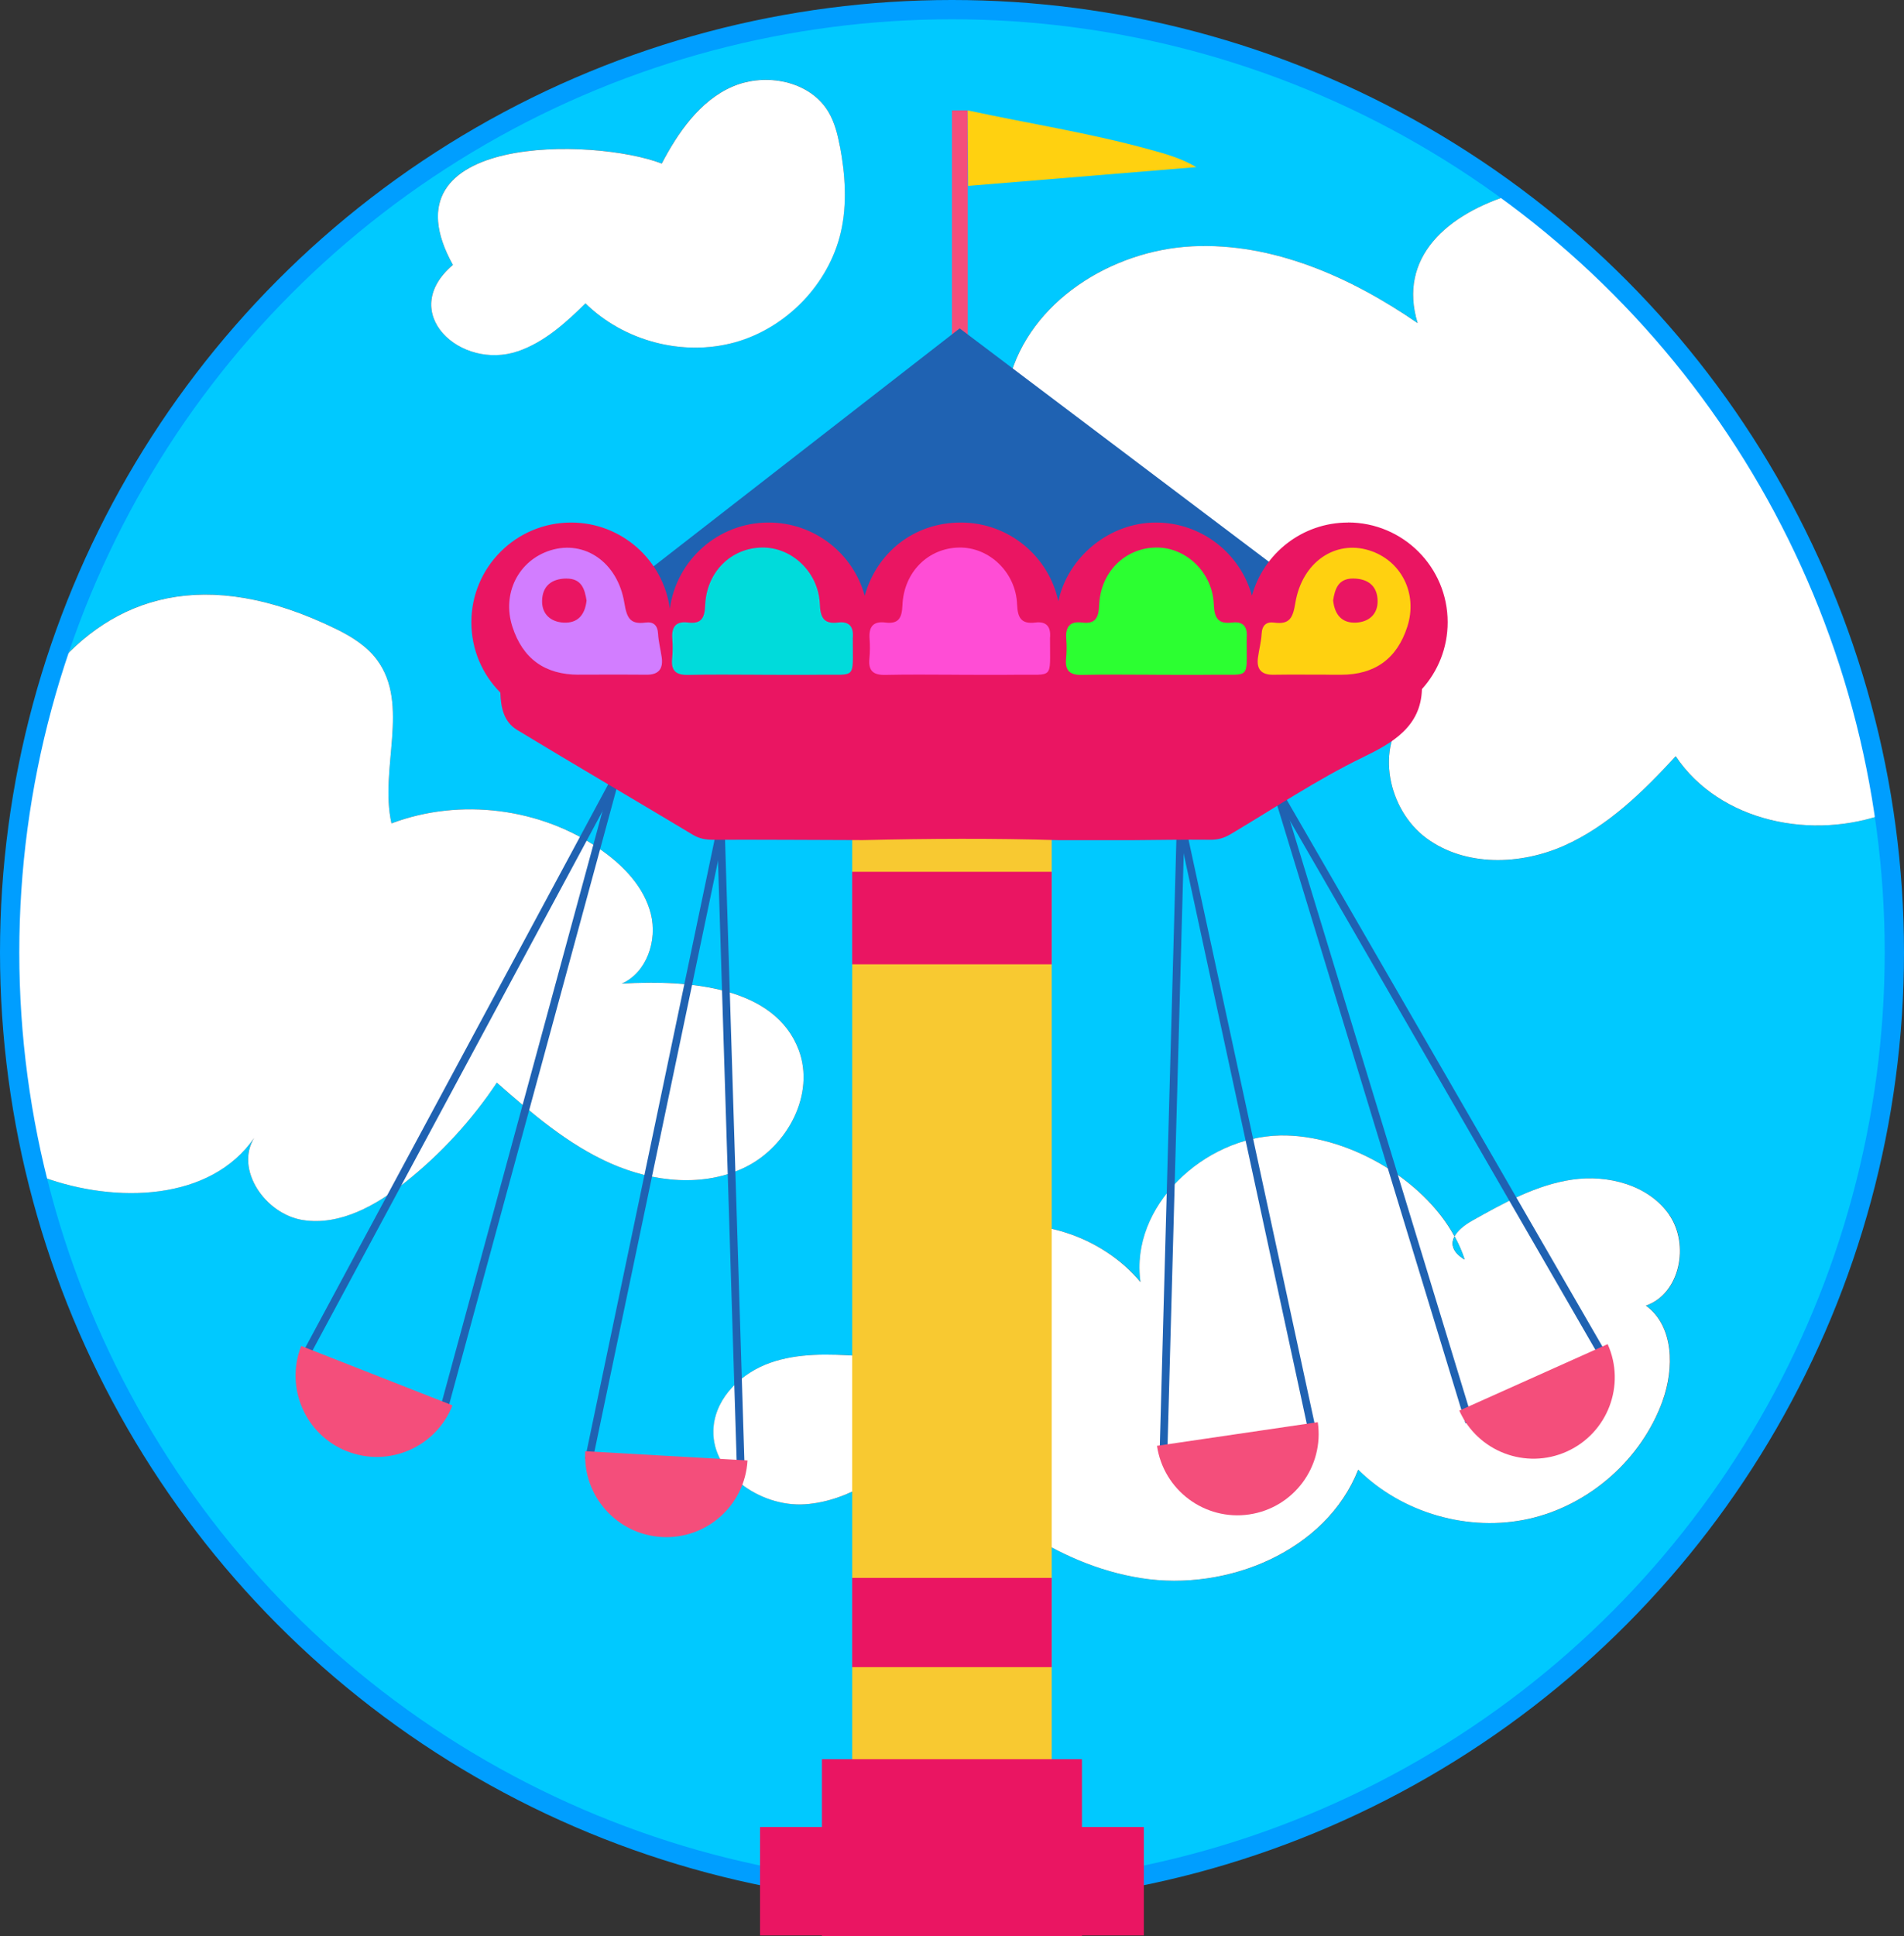 <?xml version="1.0" encoding="UTF-8"?>
<svg id="Livello_2" data-name="Livello 2" xmlns="http://www.w3.org/2000/svg" viewBox="0 0 493.56 501.74">
  <rect x="0" y="0" width="493.56" height="501.74" fill="#333333" stroke="none"/>
  <defs>
    <style>
      .cls-1 {
        fill: #f8c931;
      }

      .cls-2 {
        fill: #00dbdb;
      }

      .cls-3 {
        fill: #00c9ff;
      }

      .cls-4 {
        fill: #ea1562;
      }

      .cls-5 {
        fill: #fff;
      }

      .cls-6 {
        fill: #f44e7b;
      }

      .cls-7 {
        fill: #ffd110;
      }

      .cls-8 {
        fill: #ff4dd5;
      }

      .cls-9 {
        fill: #d27dff;
      }

      .cls-10 {
        fill: #1f62b2;
      }

      .cls-11 {
        fill: #2cff31;
      }

      .cls-12 {
        stroke: #009eff;
        stroke-width: 5px;
      }

      .cls-12, .cls-13 {
        fill: none;
        stroke-miterlimit: 10;
      }

      .cls-13 {
        stroke: #1f62b2;
        stroke-width: 2px;
      }
    </style>
  </defs>
  <g>
    <path class="cls-3" d="m434.37,195.96c-8.43,9.16-17.56,18.14-28.94,23.18-11.38,5.04-25.56,5.46-35.6-1.9-10.05-7.35-13.45-23.57-4.98-32.69-14.03,11.12-35.02,12.53-50.41,3.37-15.39-9.15-24.17-28.26-21.09-45.9-20.91,1.07-37.04-23.4-31.73-43.66,5.31-20.26,26.55-33.52,47.46-34.54,20.92-1.03,41.15,8.03,58.4,19.91-5.16-16.93,7.48-28.3,24.84-33.49C351.67,20.25,301.45,2.5,247.07,2.5,137.36,2.5,44.51,74.64,13.33,174.07c15.85-19.35,39.69-27.72,73.71-11.13,4.04,1.97,7.99,4.41,10.67,8.02,8.62,11.6.58,28.28,3.76,42.38,17.83-6.71,38.9-4.01,54.46,6.97,5.8,4.1,11.04,9.6,12.77,16.48,1.73,6.89-1.05,15.22-7.55,18.08,17.54-1.03,39.75.77,45.9,17.23,4.24,11.34-2.82,24.78-13.64,30.22-10.81,5.44-24.06,4.04-35.13-.87-11.07-4.9-20.4-12.94-29.5-20.92-6.49,9.73-14.5,18.45-23.65,25.74-7.65,6.09-17.05,11.39-26.7,9.85s-17.68-13.12-12.49-21.4c-11.28,16.53-35.91,17.13-54.72,10.31-.81-.29-1.62-.6-2.43-.93,25.58,107.93,122.51,188.25,238.26,188.25,135.27,0,244.93-109.66,244.93-244.93,0-12.5-.95-24.79-2.76-36.79-19.27,7.23-43.36,2.43-54.87-14.68Zm-243.96-107.25c-13.44,3.71-28.69-.36-38.65-10.12-5.14,5.05-10.67,10.06-17.48,12.4-14.93,5.12-31.4-10.05-16.89-22.37-18.94-34.12,36.66-33.01,54.14-26.26,4.07-7.8,9.85-16.28,18.33-19.94,8.62-3.71,20.15-1.48,24.91,6.61,1.59,2.7,2.34,5.8,2.93,8.88,1.38,7.27,1.89,14.83.26,22.05-3.06,13.6-14.13,25.03-27.57,28.73Zm240.61,274.29c-5.44,15.09-18.93,27-34.57,30.53-15.64,3.53-32.94-1.43-44.34-12.71-8.31,21.08-33.88,31.64-56.26,28.11-22.38-3.53-41.51-18.33-56.31-35.48-8.87,7.85-18.99,15.53-30.81,16.34-11.82.81-24.93-8.48-23.71-20.26.79-7.7,7.36-13.83,14.66-16.4,7.3-2.57,15.26-2.27,22.99-1.79,2.88-15.45,15.23-28.73,30.43-32.72,15.2-3.99,32.48,1.53,42.57,13.58-2.78-19.59,16.46-37.62,36.24-37.98,16.86-.31,36.85,10.91,45.17,26.17.76-1.42,2.33-2.82,4.64-4.12,8.19-4.6,16.6-9.28,25.89-10.61,9.28-1.34,19.77,1.4,25.12,9.1,5.35,7.7,2.85,20.49-6.02,23.55,7.26,5.28,7.37,16.25,4.33,24.69Z"/>
    <path class="cls-5" d="m65.95,294.73c-5.19,8.28,2.83,19.86,12.49,21.4s19.06-3.77,26.7-9.85c9.15-7.29,17.16-16,23.65-25.74,9.1,7.98,18.43,16.02,29.5,20.92,11.07,4.9,24.31,6.3,35.13.87,10.82-5.44,17.87-18.88,13.64-30.22-6.15-16.46-28.35-18.26-45.9-17.23,6.5-2.85,9.28-11.19,7.55-18.08-1.73-6.89-6.97-12.39-12.77-16.48-15.56-10.98-36.63-13.68-54.46-6.97-3.18-14.1,4.86-30.78-3.76-42.38-2.68-3.61-6.63-6.05-10.67-8.02-34.03-16.59-57.87-8.22-73.71,11.13-7.26,23.16-11.19,47.8-11.19,73.36,0,19.52,2.35,38.48,6.66,56.68.81.32,1.62.63,2.43.93,18.81,6.83,43.44,6.22,54.72-10.31Z"/>
    <path class="cls-5" d="m392.32,50.24c-17.36,5.19-30,16.56-24.84,33.49-17.25-11.88-37.48-20.93-58.4-19.91-20.92,1.03-42.15,14.29-47.46,34.54-5.31,20.26,10.81,44.73,31.73,43.66-3.08,17.64,5.7,36.75,21.09,45.9,15.39,9.15,36.37,7.75,50.41-3.37-8.47,9.12-5.07,25.34,4.98,32.69,10.05,7.35,24.22,6.94,35.6,1.9,11.38-5.04,20.51-14.02,28.94-23.18,11.51,17.11,35.6,21.91,54.87,14.68-9.89-65.63-45.82-122.7-96.92-160.4Z"/>
    <path class="cls-5" d="m217.71,37.93c-.58-3.08-1.34-6.18-2.93-8.88-4.76-8.09-16.29-10.33-24.91-6.61-8.48,3.65-14.26,12.13-18.33,19.94-17.48-6.75-73.09-7.86-54.14,26.26-14.52,12.32,1.96,27.49,16.89,22.37,6.82-2.34,12.34-7.35,17.48-12.4,9.96,9.76,25.21,13.82,38.65,10.12,13.44-3.71,24.5-15.13,27.57-28.73,1.63-7.22,1.11-14.78-.26-22.05Z"/>
    <path class="cls-5" d="m432.7,314.76c-5.35-7.7-15.83-10.44-25.12-9.1-9.28,1.34-17.7,6.01-25.89,10.61-2.31,1.3-3.88,2.7-4.64,4.12,1.05,1.93,1.95,3.93,2.6,5.97-3.03-1.83-3.69-3.92-2.6-5.97-8.31-15.26-28.3-26.48-45.17-26.17-19.78.36-39.02,18.39-36.24,37.98-10.09-12.05-27.36-17.57-42.57-13.58-15.2,3.99-27.55,17.26-30.43,32.72-7.73-.48-15.69-.79-22.99,1.79-7.3,2.57-13.87,8.7-14.66,16.4-1.22,11.78,11.89,21.07,23.71,20.26,11.82-.81,21.94-8.49,30.81-16.34,14.81,17.15,33.94,31.95,56.31,35.48,22.38,3.53,47.95-7.03,56.26-28.11,11.39,11.28,28.69,16.24,44.34,12.71,15.64-3.53,29.13-15.44,34.57-30.53,3.05-8.44,2.94-19.42-4.33-24.69,8.87-3.06,11.37-15.84,6.02-23.55Z"/>
    <path class="cls-3" d="m379.66,326.37c-.65-2.05-1.54-4.04-2.6-5.97-1.1,2.06-.43,4.14,2.6,5.97Z"/>
    <circle class="cls-12" cx="246.78" cy="246.78" r="244.28"/>
  </g>
  <rect class="cls-6" x="246.77" y="28.61" width="4.09" height="66.05"/>
  <polygon class="cls-10" points="133.28 174.84 248.77 85.09 365.64 173.27 133.28 174.84"/>
  <g>
    <rect class="cls-1" x="220.9" y="196.84" width="51.72" height="266.2"/>
    <polygon class="cls-4" points="296.51 473.41 280.47 473.41 280.47 455.84 213.06 455.84 213.06 473.41 197.02 473.41 197.02 501.51 213.06 501.51 213.06 501.74 280.47 501.74 280.47 501.51 296.51 501.51 296.51 473.41"/>
    <rect class="cls-4" x="220.9" y="408.87" width="51.72" height="23.12"/>
    <rect class="cls-4" x="220.9" y="225.9" width="51.72" height="23.97"/>
  </g>
  <line class="cls-13" x1="78.27" y1="352.92" x2="159.42" y2="202.07"/>
  <line class="cls-13" x1="115.38" y1="363.97" x2="159.42" y2="202.07"/>
  <path class="cls-6" d="m89.98,376.06c10.83,4.25,23.06-1.08,27.31-11.9l-39.21-15.4c-4.25,10.83,1.08,23.06,11.9,27.31Z"/>
  <line class="cls-13" x1="152.65" y1="378.15" x2="186.86" y2="214.69"/>
  <line class="cls-13" x1="192.08" y1="382.4" x2="186.86" y2="214.69"/>
  <path class="cls-6" d="m171.54,398.27c11.62.66,21.57-8.22,22.23-19.84l-42.06-2.39c-.66,11.62,8.22,21.57,19.84,22.23Z"/>
  <line class="cls-13" x1="301.61" y1="376.28" x2="306.07" y2="212.92"/>
  <line class="cls-13" x1="340.36" y1="371.66" x2="306.07" y2="212.92"/>
  <path class="cls-6" d="m323.82,392.42c11.51-1.69,19.47-12.4,17.78-23.91l-41.68,6.13c1.69,11.51,12.4,19.47,23.91,17.78Z"/>
  <line class="cls-13" x1="380.84" y1="368.51" x2="330.9" y2="204.65"/>
  <line class="cls-13" x1="414.82" y1="349.94" x2="330.9" y2="204.65"/>
  <path class="cls-6" d="m406.13,376.13c10.62-4.76,15.37-17.22,10.61-27.84l-38.45,17.23c4.76,10.62,17.22,15.37,27.84,10.61Z"/>
  <path class="cls-7" d="m250.97,48.17c-.04-6.52-.07-13.04-.11-19.56,15.68,3.37,31.55,5.84,47.04,10.1,4.08,1.12,8.17,2.22,12.22,4.59-19.72,1.62-39.44,3.24-59.15,4.87Z"/>
  <path class="cls-4" d="m349.44,135.4c-11.88,0-21.88,8.02-24.91,18.94-3.02-10.92-13.03-18.94-24.91-18.94s-22.75,8.73-25.27,20.38c-2.51-11.65-12.87-20.38-25.27-20.38s-21.91,8.04-24.92,18.97c-3.01-10.94-13.02-18.97-24.92-18.97-13.08,0-23.88,9.71-25.6,22.32-1.72-12.61-12.53-22.32-25.6-22.32-14.28,0-25.85,11.57-25.85,25.85,0,7.11,2.87,13.55,7.52,18.22.11,3.82.85,7.55,4.34,9.67,15.13,9.16,30.41,18.08,45.58,27.18,1.74,1.04,3.4,1.29,5.35,1.28,12.91-.04,25.82.05,38.72.09,16.96-.4,33.92-.5,50.88.02,6.18,0,12.36,0,18.54,0,6.88-.05,13.76-.18,20.64-.11,1.98.02,3.57-.45,5.28-1.47,11.36-6.73,22.32-14.11,34.24-19.89,7.65-3.71,15.06-7.92,15.32-17.68,4.14-4.58,6.67-10.66,6.67-17.33,0-14.28-11.57-25.85-25.85-25.85Z"/>
  <path class="cls-8" d="m248.66,174.85c4.99,0,9.99.05,14.98-.01,9.61-.12,8.52,1.35,8.55-9.03,0-.17-.02-.35,0-.52.26-2.79-.84-4.35-3.8-3.98-3.68.46-4.6-1.24-4.74-4.73-.33-8.29-7.22-14.81-14.97-14.7-8.05.1-14.41,6.34-14.75,14.96-.13,3.27-.99,4.91-4.43,4.47-3.23-.41-4.32,1.19-4.09,4.22.13,1.71.12,3.45-.05,5.16-.31,3.18,1.08,4.27,4.18,4.19,6.37-.15,12.74-.04,19.12-.04Z"/>
  <path class="cls-2" d="m197.53,174.85c4.99,0,9.99.05,14.98-.01,9.61-.12,8.52,1.35,8.55-9.03,0-.17-.02-.35,0-.52.26-2.79-.84-4.35-3.8-3.98-3.68.46-4.6-1.24-4.74-4.73-.33-8.29-7.22-14.81-14.97-14.7-8.05.1-14.41,6.34-14.75,14.96-.13,3.27-.99,4.91-4.43,4.47-3.23-.41-4.32,1.19-4.09,4.22.13,1.71.12,3.45-.05,5.16-.31,3.18,1.08,4.27,4.18,4.19,6.37-.15,12.74-.04,19.12-.04Z"/>
  <path class="cls-11" d="m299.65,174.85c4.99,0,9.99.05,14.98-.01,9.61-.12,8.52,1.35,8.55-9.03,0-.17-.02-.35,0-.52.26-2.79-.84-4.35-3.8-3.98-3.68.46-4.6-1.24-4.74-4.73-.33-8.29-7.22-14.81-14.97-14.7-8.05.1-14.41,6.34-14.75,14.96-.13,3.27-.99,4.91-4.43,4.47-3.23-.41-4.32,1.19-4.09,4.22.13,1.71.12,3.45-.05,5.16-.31,3.18,1.08,4.27,4.18,4.19,6.37-.15,12.74-.04,19.12-.04Z"/>
  <path class="cls-7" d="m344,174.82c-4.65,0-9.29-.05-13.94.02-3.17.04-4.39-1.51-3.96-4.52.28-2.03.83-4.04.94-6.07.12-2.24,1.22-3.2,3.27-2.92,4.08.56,4.85-1.33,5.48-5.14,1.76-10.55,10.33-16.31,19.1-13.59,8.36,2.59,12.69,11.22,9.92,19.79q-4.02,12.45-17.2,12.45c-1.2,0-2.41,0-3.61-.01Zm1.58-19.2c.41,3.69,2.29,5.92,6.01,5.71,3.28-.19,5.56-2.18,5.52-5.59-.04-3.9-2.49-5.81-6.35-5.83-3.87-.02-4.72,2.71-5.19,5.7Z"/>
  <path class="cls-9" d="m150.02,174.83q-13.18,0-17.2-12.45c-2.77-8.57,1.56-17.2,9.92-19.79,8.77-2.71,17.35,3.05,19.1,13.59.63,3.8,1.4,5.7,5.48,5.14,2.05-.28,3.15.68,3.27,2.92.11,2.03.65,4.04.94,6.07.42,3.01-.8,4.56-3.96,4.52-4.64-.06-9.29-.02-13.94-.02-1.2.01-2.41.01-3.61.01Zm-3.15-24.92c-3.86.02-6.3,1.93-6.35,5.83-.04,3.41,2.24,5.39,5.52,5.59,3.72.22,5.6-2.01,6.01-5.71-.47-3-1.31-5.72-5.19-5.7Z"/>
</svg>